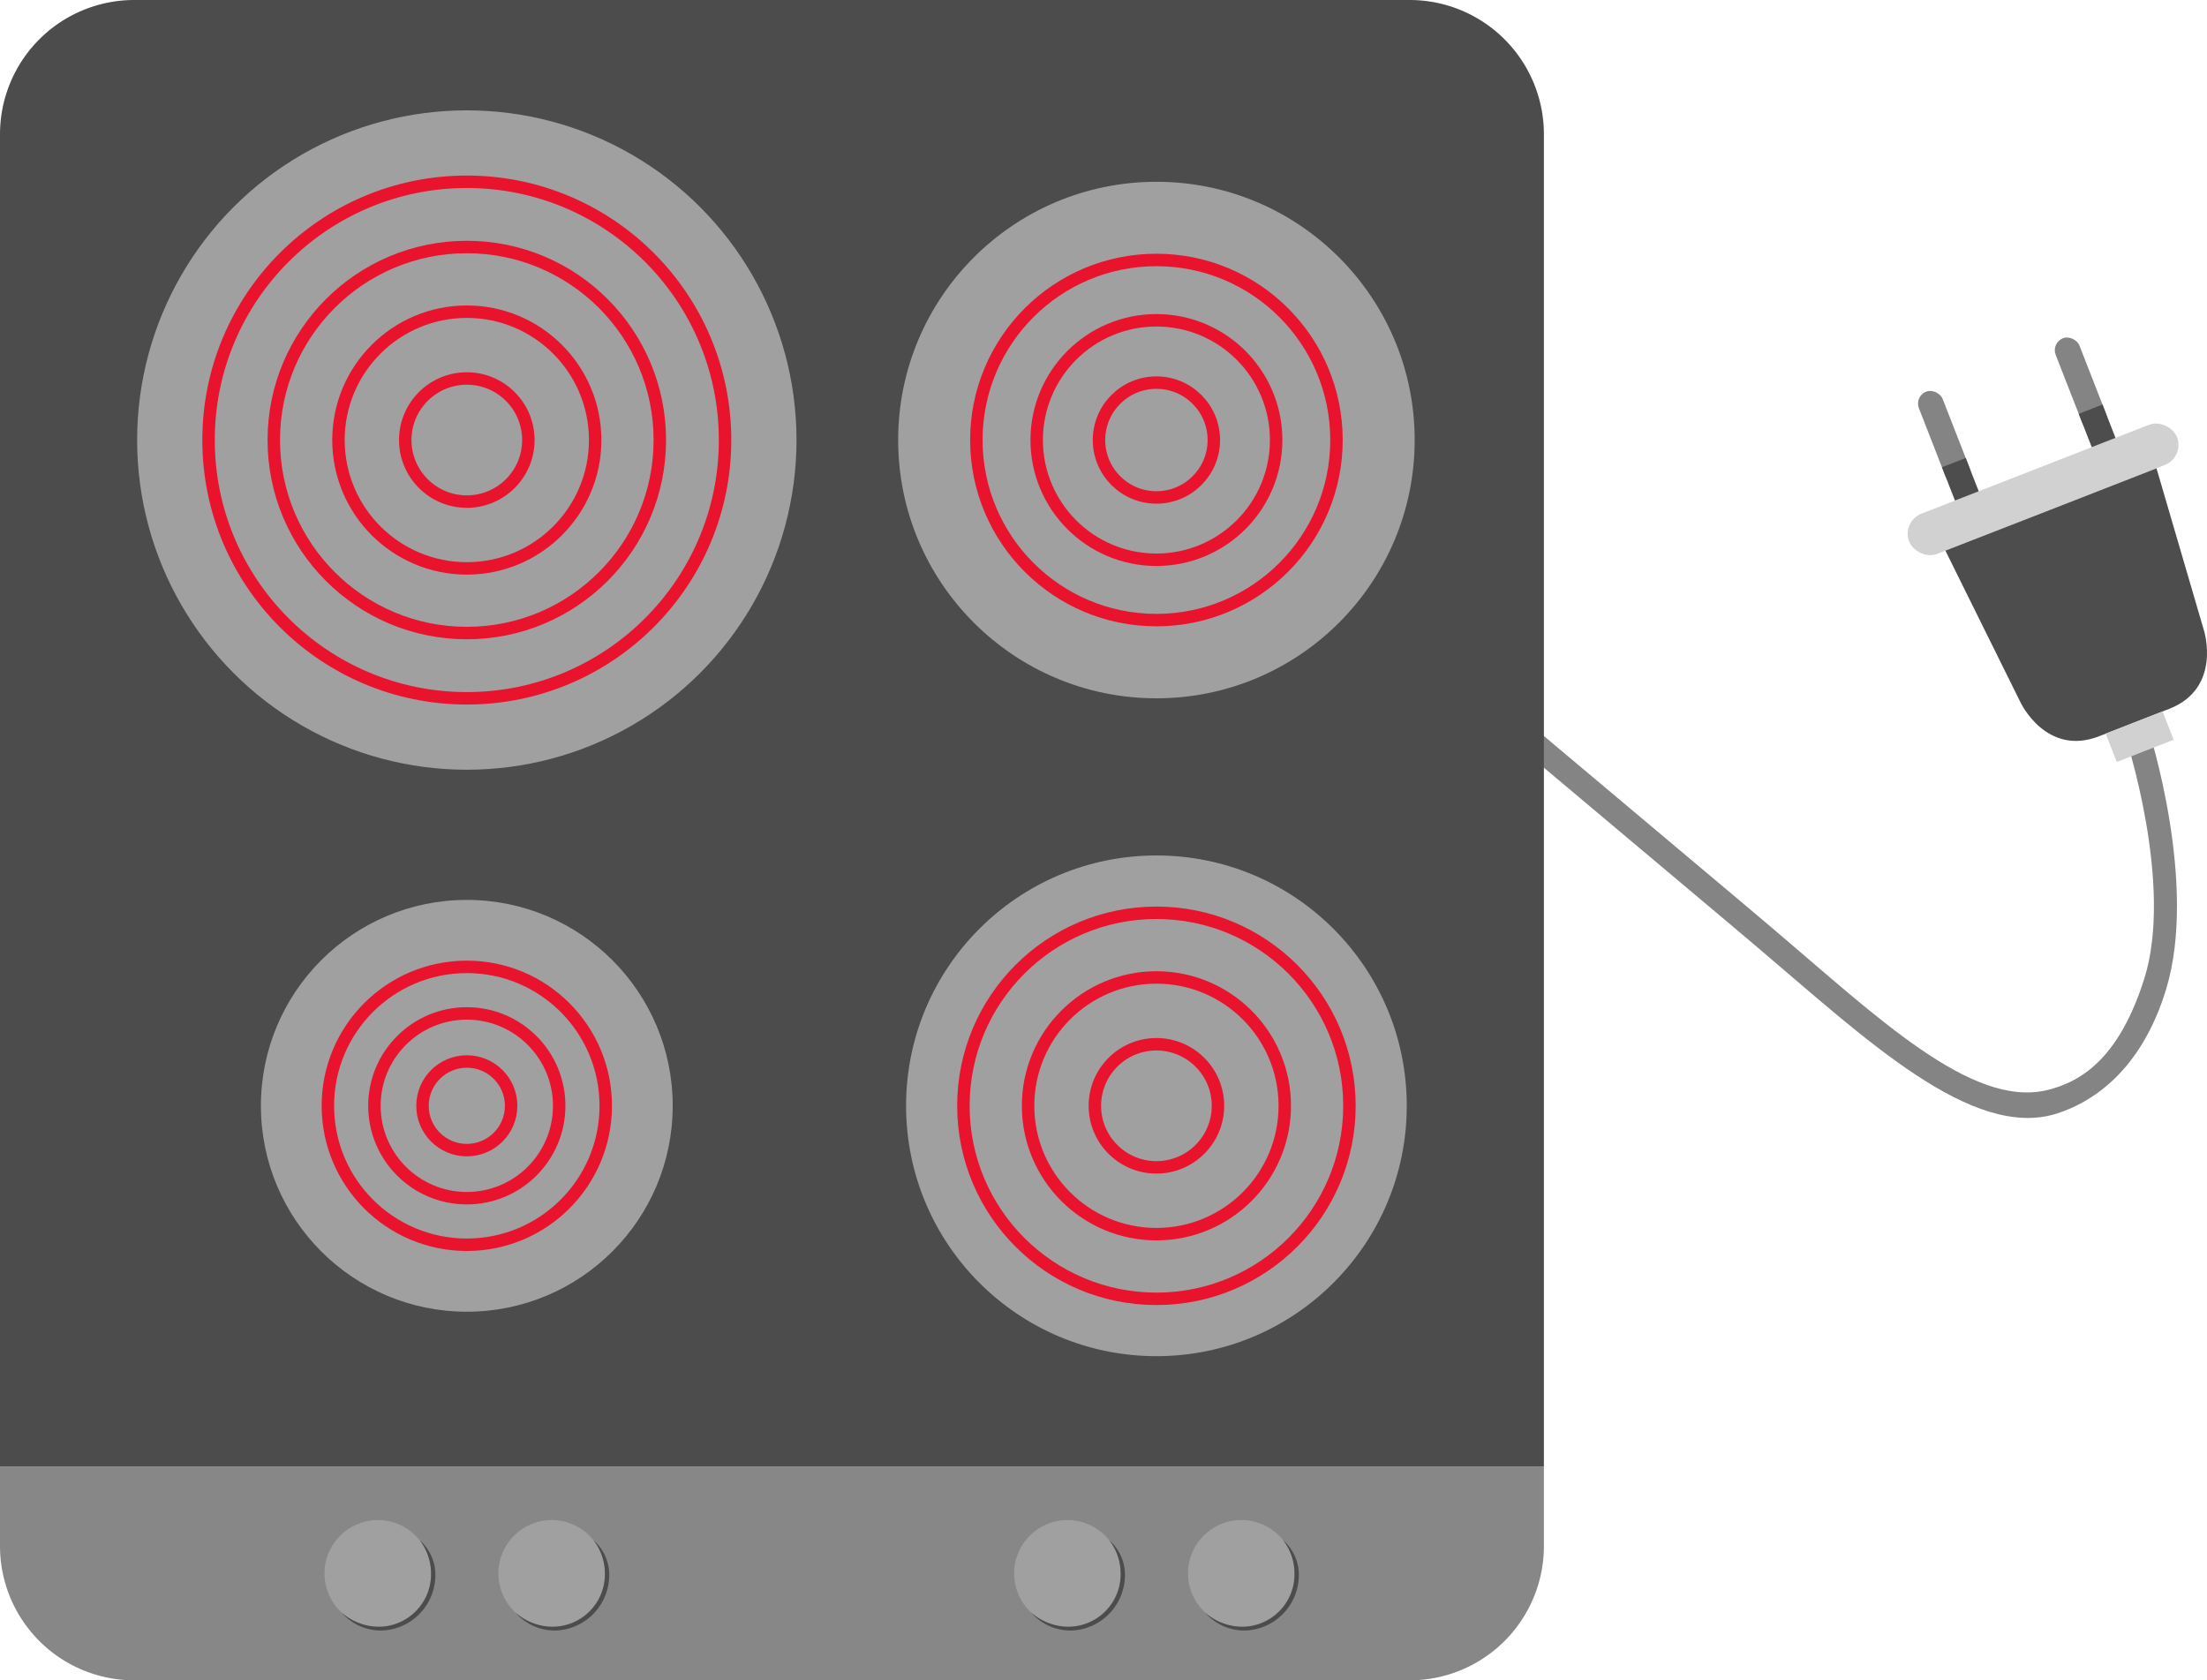 <svg xmlns="http://www.w3.org/2000/svg" width="177.162" height="134.882" viewBox="0 0 177.162 134.882"><g id="Artwork_21" data-name="Artwork 21" transform="translate(88.581 67.441)"><g id="Group_4156" data-name="Group 4156" transform="translate(-88.581 -67.441)"><g id="Group_4149" data-name="Group 4149"><path id="Path_5678" data-name="Path 5678" d="M111.808,51.425l1.25-1.492s16.647,14.009,26.7,22.449L142.3,74.53c8.309,7.039,15.919,14.4,21.971,12.986,3.012-.7,5.906-2.818,7.847-8.923,2.415-7.6-1.516-19.529-1.567-19.651l1.81-.708c.2.533,4.067,12.739,1.531,21.133-2.037,6.744-6.1,9.146-8.723,10-6.833,2.228-15.437-5.99-24.127-13.351l-2.536-2.143c-10.054-8.44-26.7-22.449-26.7-22.449" fill="#848484"></path><g id="Group_4148" data-name="Group 4148"><rect id="Rectangle_6705" data-name="Rectangle 6705" width="23.079" height="3.467" rx="1.733" transform="translate(175.385 36.699) rotate(158.673)" fill="#d1d1d1"></rect><path id="Path_7102" data-name="Path 7102" d="M164.636,40.9l8.473-3.308,3.816,13.042s1.446,4.611-2.8,6.268L171.312,58,168.5,59.1c-4.244,1.658-6.305-2.713-6.305-2.713L156.162,44.2Z" fill="#4d4d4d"></path><rect id="Rectangle_6706" data-name="Rectangle 6706" width="2.047" height="7.924" rx="1.024" transform="matrix(-0.932, 0.364, -0.364, -0.932, 169.434, 34.167)" fill="#848484"></rect><rect id="Rectangle_6707" data-name="Rectangle 6707" width="2.047" height="2.873" transform="translate(169.818 35.151) rotate(158.673)" fill="#4d4d4d"></rect><rect id="Rectangle_6708" data-name="Rectangle 6708" width="2.047" height="7.924" rx="1.024" transform="matrix(-0.932, 0.364, -0.364, -0.932, 158.454, 38.454)" fill="#848484"></rect><rect id="Rectangle_6709" data-name="Rectangle 6709" width="2.047" height="2.873" transform="translate(158.838 39.438) rotate(158.673)" fill="#4d4d4d"></rect><rect id="Rectangle_6710" data-name="Rectangle 6710" width="4.903" height="2.443" transform="translate(174.485 59.381) rotate(158.673)" fill="#d1d1d1"></rect></g></g><path id="Rectangle_6711" data-name="Rectangle 6711" d="M0,0H123.933a0,0,0,0,1,0,0V6.384a10.779,10.779,0,0,1-10.779,10.779H10.779A10.779,10.779,0,0,1,0,6.384V0A0,0,0,0,1,0,0Z" transform="translate(0 117.719)" fill="#878787"></path><path id="Rectangle_6712" data-name="Rectangle 6712" d="M10.779,0H113.154a10.779,10.779,0,0,1,10.779,10.779v106.94a0,0,0,0,1,0,0H0a0,0,0,0,1,0,0V10.779A10.779,10.779,0,0,1,10.779,0Z" fill="#4c4c4c"></path><g id="Group_4152" data-name="Group 4152"><circle id="Ellipse_1804" data-name="Ellipse 1804" cx="4.284" cy="4.284" r="4.284" transform="translate(81.406 122.016)" fill="#a0a0a0"></circle><g id="Group_4150" data-name="Group 4150"><path id="Path_7103" data-name="Path 7103" d="M89.055,123.649a4.419,4.419,0,0,1,.9,2.8,4.2,4.2,0,0,1-4.264,4.133,4.6,4.6,0,0,1-2.907-1.137,4.163,4.163,0,0,0,3.23,1.438,4.453,4.453,0,0,0,4.271-4.055A3.7,3.7,0,0,0,89.055,123.649Z" fill="#4c4c4c"></path></g><circle id="Ellipse_1805" data-name="Ellipse 1805" cx="4.284" cy="4.284" r="4.284" transform="translate(95.363 122.016)" fill="#a0a0a0"></circle><g id="Group_4151" data-name="Group 4151"><path id="Path_7104" data-name="Path 7104" d="M103.012,123.649a4.414,4.414,0,0,1,.9,2.8,4.2,4.2,0,0,1-4.264,4.133,4.593,4.593,0,0,1-2.907-1.137,4.161,4.161,0,0,0,3.229,1.438,4.455,4.455,0,0,0,4.272-4.055A3.7,3.7,0,0,0,103.012,123.649Z" fill="#4c4c4c"></path></g></g><g id="Group_4155" data-name="Group 4155"><circle id="Ellipse_1806" data-name="Ellipse 1806" cx="4.284" cy="4.284" r="4.284" transform="translate(26.049 122.016)" fill="#a0a0a0"></circle><g id="Group_4153" data-name="Group 4153"><path id="Path_7105" data-name="Path 7105" d="M33.7,123.649a4.419,4.419,0,0,1,.9,2.8,4.2,4.2,0,0,1-4.264,4.133,4.592,4.592,0,0,1-2.906-1.137,4.159,4.159,0,0,0,3.229,1.438,4.453,4.453,0,0,0,4.271-4.055A3.7,3.7,0,0,0,33.7,123.649Z" fill="#4c4c4c"></path></g><circle id="Ellipse_1807" data-name="Ellipse 1807" cx="4.284" cy="4.284" r="4.284" transform="translate(40.007 122.016)" fill="#a0a0a0"></circle><g id="Group_4154" data-name="Group 4154"><path id="Path_7106" data-name="Path 7106" d="M47.655,123.649a4.414,4.414,0,0,1,.9,2.8,4.2,4.2,0,0,1-4.264,4.133,4.593,4.593,0,0,1-2.907-1.137,4.161,4.161,0,0,0,3.23,1.438,4.455,4.455,0,0,0,4.271-4.055A3.7,3.7,0,0,0,47.655,123.649Z" fill="#4c4c4c"></path></g></g><circle id="Ellipse_1808" data-name="Ellipse 1808" cx="20.096" cy="20.096" r="20.096" transform="translate(72.733 68.669)" fill="#a0a0a0"></circle><circle id="Ellipse_1809" data-name="Ellipse 1809" cx="26.465" cy="26.465" r="26.465" transform="translate(11.008 8.858)" fill="#a0a0a0"></circle><circle id="Ellipse_1810" data-name="Ellipse 1810" cx="20.731" cy="20.731" r="20.731" transform="translate(16.741 14.592)" fill="none" stroke="#ea132d" stroke-width="1"></circle><circle id="Ellipse_1811" data-name="Ellipse 1811" cx="15.494" cy="15.494" r="15.494" transform="translate(21.978 19.828)" fill="none" stroke="#ea132d" stroke-width="1"></circle><circle id="Ellipse_1812" data-name="Ellipse 1812" cx="10.303" cy="10.303" r="10.303" transform="translate(27.17 25.02)" fill="none" stroke="#ea132d" stroke-width="1"></circle><circle id="Ellipse_1813" data-name="Ellipse 1813" cx="4.941" cy="4.941" r="4.941" transform="translate(32.531 30.382)" fill="none" stroke="#ea132d" stroke-width="1"></circle><circle id="Ellipse_1814" data-name="Ellipse 1814" cx="15.494" cy="15.494" r="15.494" transform="translate(77.335 73.271)" fill="none" stroke="#ea132d" stroke-width="1"></circle><circle id="Ellipse_1815" data-name="Ellipse 1815" cx="10.303" cy="10.303" r="10.303" transform="translate(82.527 78.462)" fill="none" stroke="#ea132d" stroke-width="1"></circle><circle id="Ellipse_1816" data-name="Ellipse 1816" cx="4.941" cy="4.941" r="4.941" transform="translate(87.888 83.824)" fill="none" stroke="#ea132d" stroke-width="1"></circle><circle id="Ellipse_1817" data-name="Ellipse 1817" cx="20.731" cy="20.731" r="20.731" transform="translate(72.098 14.592)" fill="#a0a0a0"></circle><circle id="Ellipse_1818" data-name="Ellipse 1818" cx="14.454" cy="14.454" r="14.454" transform="translate(78.375 20.868)" fill="none" stroke="#ea132d" stroke-width="1"></circle><circle id="Ellipse_1819" data-name="Ellipse 1819" cx="9.611" cy="9.611" r="9.611" transform="translate(83.218 25.711)" fill="none" stroke="#ea132d" stroke-width="1"></circle><circle id="Ellipse_1820" data-name="Ellipse 1820" cx="4.609" cy="4.609" r="4.609" transform="translate(88.22 30.713)" fill="none" stroke="#ea132d" stroke-width="1"></circle><circle id="Ellipse_1821" data-name="Ellipse 1821" cx="16.528" cy="16.528" r="16.528" transform="translate(20.944 72.237)" fill="#a0a0a0"></circle><circle id="Ellipse_1822" data-name="Ellipse 1822" cx="11.153" cy="11.153" r="11.153" transform="translate(26.319 77.612)" fill="none" stroke="#ea132d" stroke-width="1"></circle><circle id="Ellipse_1823" data-name="Ellipse 1823" cx="7.416" cy="7.416" r="7.416" transform="translate(30.056 81.349)" fill="none" stroke="#ea132d" stroke-width="1"></circle><circle id="Ellipse_1824" data-name="Ellipse 1824" cx="3.557" cy="3.557" r="3.557" transform="translate(33.916 85.208)" fill="none" stroke="#ea132d" stroke-width="1"></circle></g></g></svg>